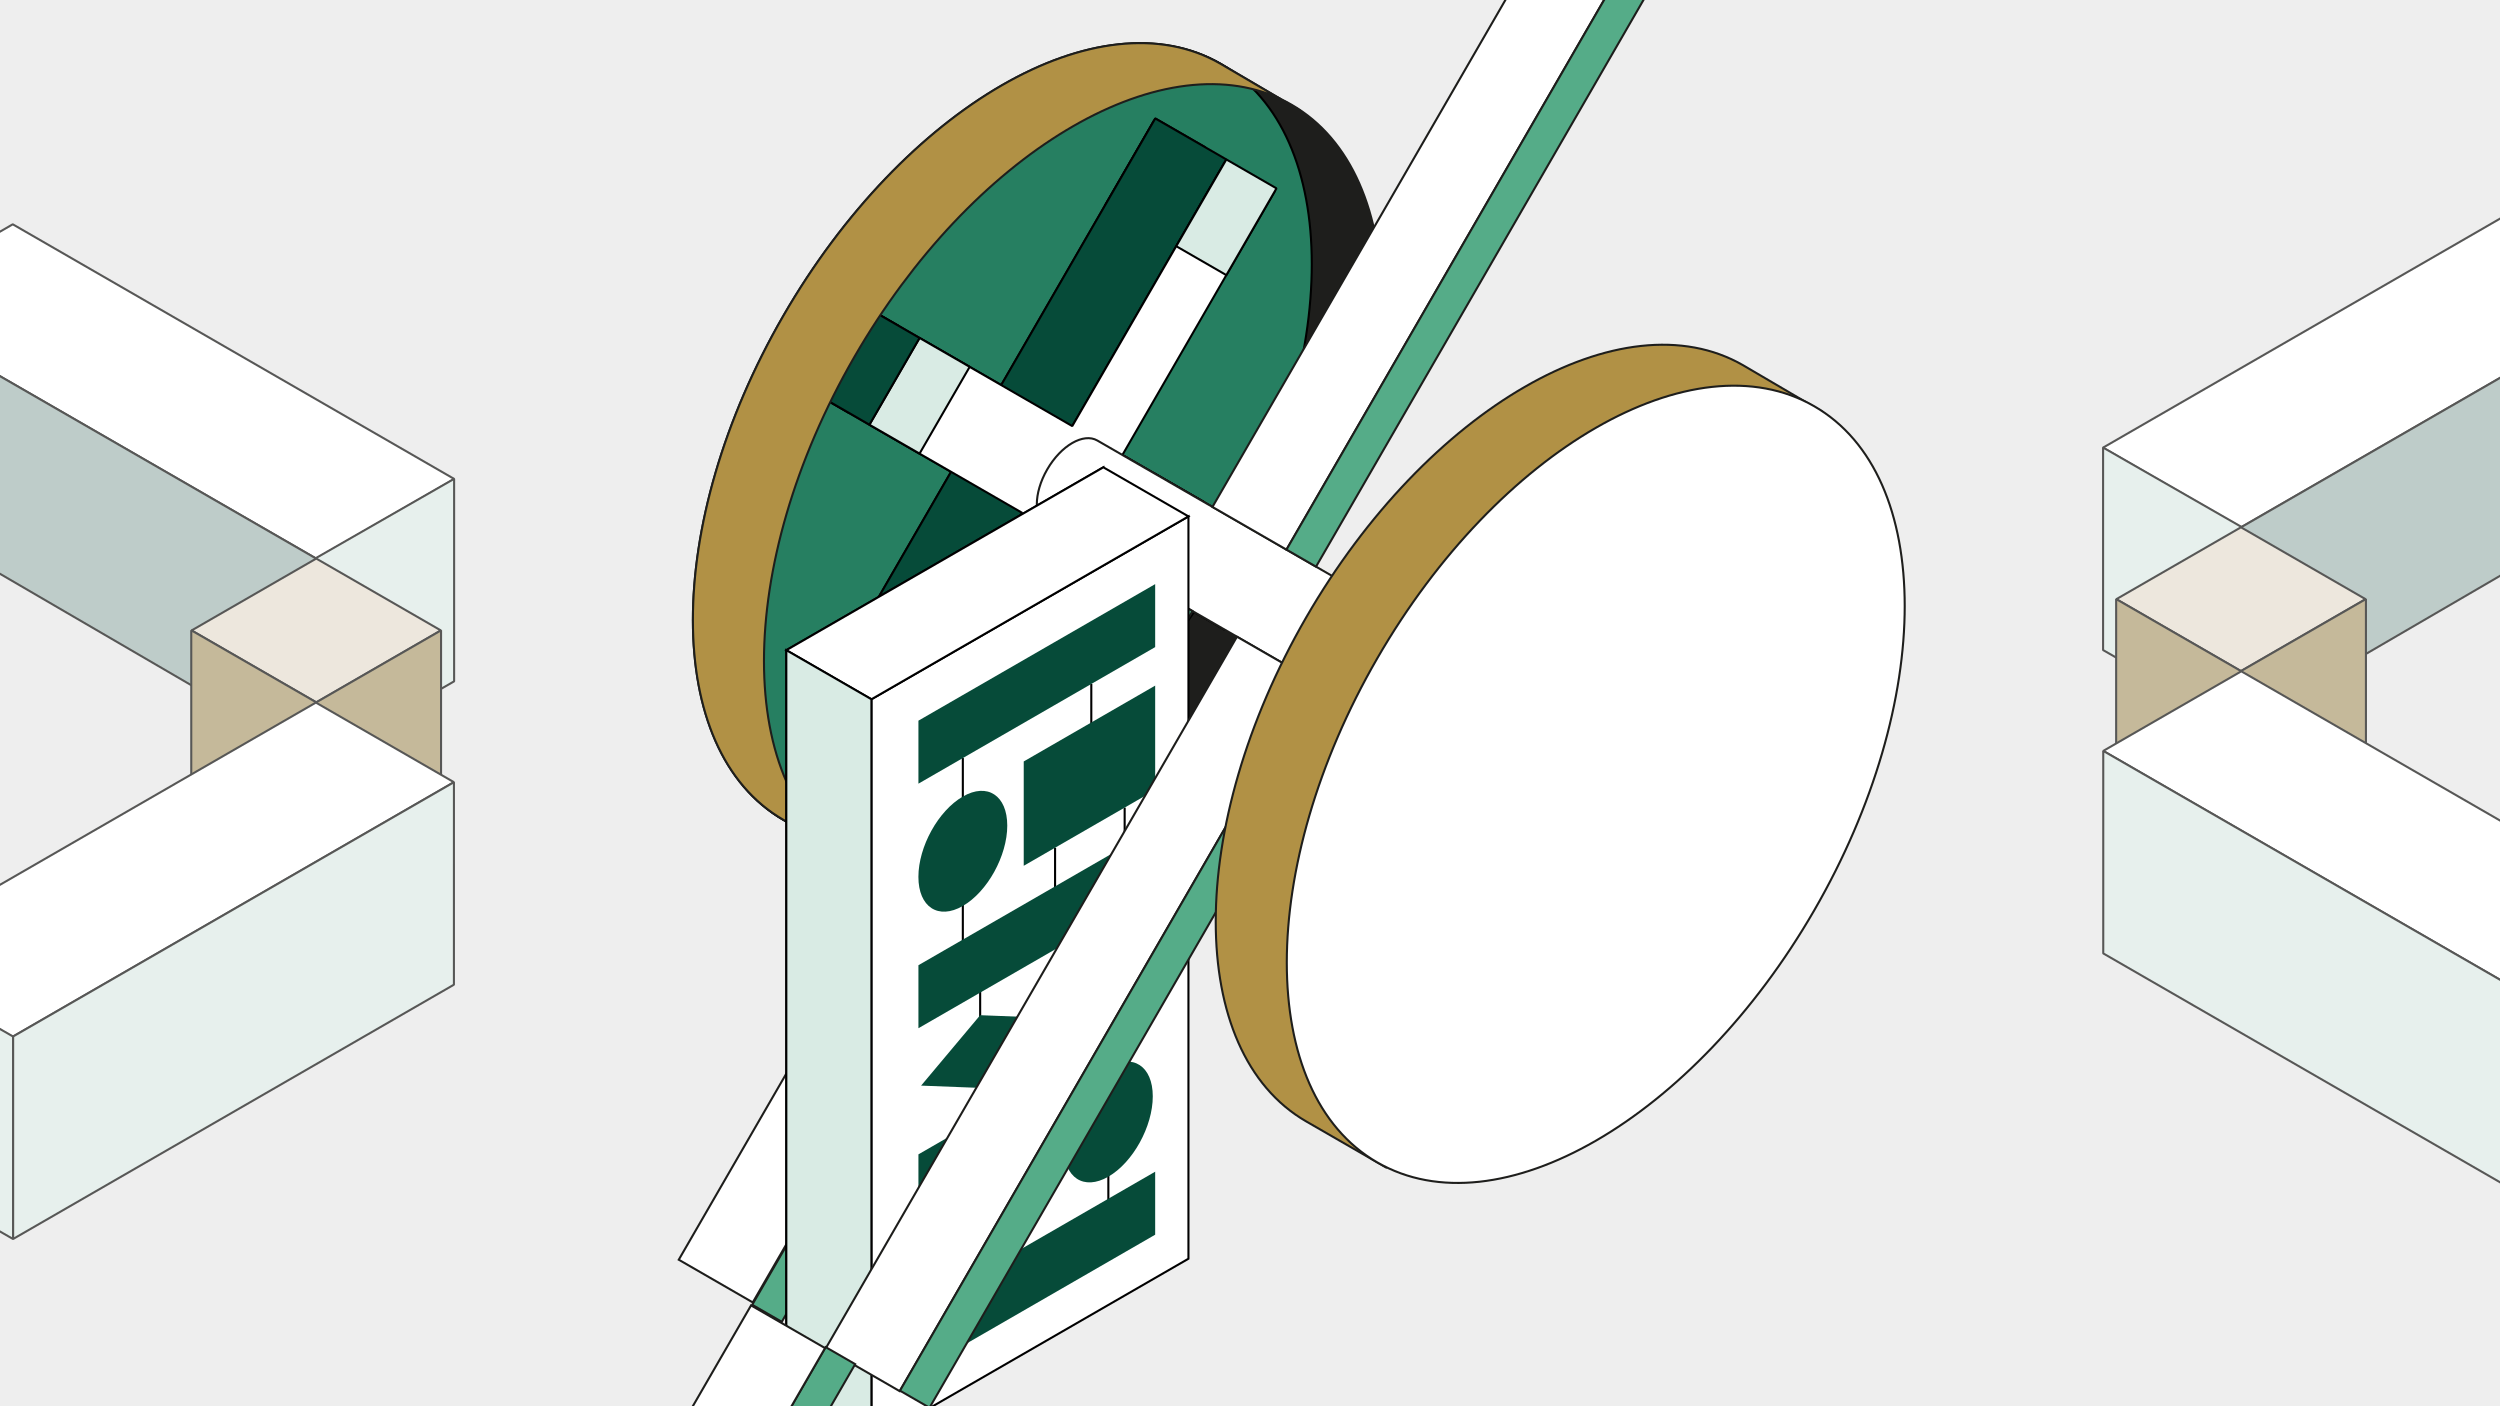 <svg width="1200" height="675" viewBox="0 0 1200 675" fill="none" xmlns="http://www.w3.org/2000/svg">
<rect x="0" y="0" width="1200" height="675" fill="#333333" stroke="none"/>
<g clip-path="url(#clip0_4008_7228)">
<path d="M1200 0H0V675H1200V0Z" fill="#F1F1F1"/>
<g clip-path="url(#clip1_4008_7228)">
<path d="M1366.13 -67.08H-168.351V738.939H1366.13V-67.08Z" fill="#EEEEEE"/>
<path d="M1287.58 130.872L1075.65 253.127L1009.39 214.908L1221.32 92.652L1287.58 130.872Z" fill="white"/>
<path d="M1287.58 130.872L1075.65 253.127L1009.39 214.908L1221.32 92.652L1287.58 130.872Z" stroke="#575756" stroke-linejoin="bevel"/>
<path d="M1075.96 252.954L1093.5 338.437L1287.58 225.398V130.872L1075.96 252.954Z" fill="#BECCC9"/>
<path d="M1075.96 252.954L1093.5 338.437L1287.58 225.398V130.872L1075.96 252.954Z" stroke="#575756" stroke-miterlimit="10"/>
<path d="M1075.96 252.954V350.161L1009.48 312.038V214.831L1075.96 252.954Z" fill="#E7F0ED"/>
<path d="M1075.96 252.954V350.161L1009.48 312.038V214.831L1075.96 252.954Z" stroke="#575756" stroke-linejoin="bevel"/>
<path d="M1135.48 287.606L1075.66 253.099L1015.83 287.606L1075.66 322.123L1135.48 287.606Z" fill="#EDE7DD"/>
<path d="M1135.48 287.606L1075.66 253.099L1015.83 287.606L1075.66 322.123L1135.48 287.606Z" stroke="#575756" stroke-linejoin="bevel"/>
<path d="M1075.66 322.113V419.32L1015.75 384.755V287.558L1075.66 322.113Z" fill="#C5B99A"/>
<path d="M1075.66 322.113V419.32L1015.75 384.755V287.558L1075.66 322.113Z" stroke="#575756" stroke-linejoin="bevel"/>
<path d="M1075.66 322.114V419.32L1135.65 384.736V287.529L1075.66 322.114Z" fill="#C5B99A"/>
<path d="M1075.66 322.114V419.32L1135.65 384.736V287.529L1075.66 322.114Z" stroke="#575756" stroke-linejoin="bevel"/>
<path d="M1009.56 360.439L1221.5 482.685L1287.75 444.466L1075.82 322.22L1009.56 360.439Z" fill="white"/>
<path d="M1009.56 360.439L1221.5 482.685L1287.75 444.466L1075.82 322.22L1009.56 360.439Z" stroke="#575756" stroke-linejoin="bevel"/>
<path d="M1221.19 482.511V579.708L1009.56 457.636V360.438L1221.19 482.511Z" fill="#E7F0ED"/>
<path d="M1221.19 482.511V579.708L1009.56 457.636V360.438L1221.19 482.511Z" stroke="#575756" stroke-linejoin="bevel"/>
<path d="M-60.136 145.894L151.797 268.14L218.054 229.921L6.121 107.665L-60.136 145.894Z" fill="white"/>
<path d="M-60.136 145.894L151.797 268.14L218.054 229.921L6.121 107.665L-60.136 145.894Z" stroke="#575756" stroke-linejoin="bevel"/>
<path d="M151.488 267.966L133.945 353.448L-60.136 240.41V145.894L151.488 267.966Z" fill="#BECCC9"/>
<path d="M151.488 267.966L133.945 353.448L-60.136 240.41V145.894L151.488 267.966Z" stroke="#575756" stroke-miterlimit="10"/>
<path d="M151.488 267.966V365.172L217.977 327.049V229.843L151.488 267.966Z" fill="#E7F0ED"/>
<path d="M151.488 267.966V365.172L217.977 327.049V229.843L151.488 267.966Z" stroke="#575756" stroke-linejoin="bevel"/>
<path d="M91.967 302.618L151.797 268.11L211.617 302.618L151.797 337.135L91.967 302.618Z" fill="#EDE7DD"/>
<path d="M91.967 302.618L151.797 268.11L211.617 302.618L151.797 337.135L91.967 302.618Z" stroke="#575756" stroke-linejoin="bevel"/>
<path d="M151.797 337.125V434.332L211.704 399.766V302.569L151.797 337.125Z" fill="#C5B99A"/>
<path d="M151.797 337.125V434.332L211.704 399.766V302.569L151.797 337.125Z" stroke="#575756" stroke-linejoin="bevel"/>
<path d="M151.797 337.125V434.332L91.803 399.748V302.541L151.797 337.125Z" fill="#C5B99A"/>
<path d="M151.797 337.125V434.332L91.803 399.748V302.541L151.797 337.125Z" stroke="#575756" stroke-linejoin="bevel"/>
<path d="M217.88 375.451L5.957 497.697L-60.3 459.477L151.623 337.231L217.88 375.451Z" fill="white"/>
<path d="M217.88 375.451L5.957 497.697L-60.3 459.477L151.623 337.231L217.88 375.451Z" stroke="#575756" stroke-linejoin="bevel"/>
<path d="M6.266 497.524V594.721L217.88 472.648L217.89 375.451L6.266 497.524Z" fill="#E7F0ED"/>
<path d="M6.266 497.524V594.721L217.88 472.648L217.89 375.451L6.266 497.524Z" stroke="#575756" stroke-linejoin="bevel"/>
<path d="M6.266 497.523V594.72L-60.223 556.597V459.4L6.266 497.523Z" fill="#E7F0ED"/>
<path d="M6.266 497.523V594.72L-60.223 556.597V459.4L6.266 497.523Z" stroke="#575756" stroke-linejoin="bevel"/>
<mask id="mask0_4008_7228" style="mask-type:luminance" maskUnits="userSpaceOnUse" x="-193" y="-72" width="1573" height="825">
<path d="M1379.87 -71.043H-192.476V752.36H1379.87V-71.043Z" fill="white"/>
</mask>
<g mask="url(#mask0_4008_7228)">
<path d="M585.768 30.57C527.849 -2.838 433.954 51.329 376.035 151.553C318.116 251.778 318.116 360.111 376.035 393.519L414.596 415.762L624.165 53.093L585.768 30.57Z" fill="#B19145"/>
<path d="M585.768 30.57C527.849 -2.838 433.954 51.329 376.035 151.553C318.116 251.778 318.116 360.111 376.035 393.519L414.596 415.762L624.165 53.093L585.768 30.57Z" stroke="#1E1E1C" stroke-linejoin="bevel"/>
<path d="M619.879 292.215C561.96 392.439 468.066 446.606 410.146 413.198C352.227 379.79 352.227 271.456 410.146 171.232C468.066 71.007 561.96 16.841 619.879 50.249C677.798 83.657 677.798 191.99 619.879 292.215Z" fill="#1E1E1C"/>
<path d="M619.874 292.196C677.79 191.97 677.791 83.637 619.875 50.228C561.96 16.82 468.06 70.987 410.144 171.213C352.228 271.44 352.227 379.772 410.143 413.181C468.058 446.589 561.958 392.423 619.874 292.196Z" stroke="#1E1E1C" stroke-miterlimit="10"/>
<path d="M586.231 272.806C528.312 373.03 434.417 427.197 376.498 393.789C318.579 360.38 318.579 252.047 376.498 151.823C434.417 51.598 528.312 -2.568 586.231 30.84C644.15 64.248 644.15 172.581 586.231 272.806Z" fill="#267F61"/>
<path d="M586.222 272.8C644.138 172.573 644.139 64.24 586.223 30.832C528.308 -2.577 434.407 51.59 376.491 151.817C318.575 252.043 318.575 360.376 376.49 393.784C434.406 427.193 528.306 373.026 586.222 272.8Z" stroke="black" stroke-miterlimit="10"/>
<path d="M553.894 57.962L480.583 184.845L407.263 142.548L383.205 184.19L456.516 226.478L383.205 353.352L407.263 367.236L480.583 240.362L553.894 282.65L577.951 241.017L504.64 198.72L577.951 71.846L553.894 57.962Z" fill="white"/>
<path d="M553.894 57.962L480.583 184.845L407.263 142.548L383.205 184.19L456.516 226.478L383.205 353.352L407.263 367.236L480.583 240.362L553.894 282.65L577.951 241.017L504.64 198.72L577.951 71.846L553.894 57.962Z" stroke="black" stroke-linejoin="bevel"/>
<path d="M407.269 142.546L383.207 184.187L407.267 198.066L431.329 156.425L407.269 142.546Z" fill="white"/>
<path d="M407.269 142.546L383.207 184.187L407.267 198.066L431.329 156.425L407.269 142.546Z" stroke="black" stroke-linejoin="bevel"/>
<path d="M407.263 311.713L383.201 353.354L407.261 367.233L431.324 325.592L407.263 311.713Z" fill="white"/>
<path d="M407.263 311.713L383.201 353.354L407.261 367.233L431.324 325.592L407.263 311.713Z" stroke="black" stroke-linejoin="bevel"/>
<path d="M554.539 56.857L530.477 98.498L554.537 112.377L578.599 70.736L554.539 56.857Z" fill="white"/>
<path d="M554.539 56.857L530.477 98.498L554.537 112.377L578.599 70.736L554.539 56.857Z" stroke="black" stroke-linejoin="bevel"/>
<path d="M553.902 227.135L529.84 268.775L553.9 282.654L577.962 241.014L553.902 227.135Z" fill="white"/>
<path d="M553.902 227.135L529.84 268.775L553.9 282.654L577.962 241.014L553.902 227.135Z" stroke="black" stroke-linejoin="bevel"/>
<path d="M554.53 56.858L383.199 353.354L417.313 373.032L588.644 76.536L554.53 56.858Z" fill="#064B39"/>
<path d="M554.53 56.858L383.199 353.354L417.313 373.032L588.644 76.536L554.53 56.858Z" stroke="black" stroke-linejoin="bevel"/>
<path d="M588.005 77.641L514.685 204.524L441.374 162.226L417.316 203.869L490.627 246.157L417.316 373.031L441.374 386.915L514.685 260.041L588.005 302.329L612.063 260.687L538.752 218.398L612.063 91.525L588.005 77.641Z" fill="white"/>
<path d="M588.005 77.641L514.685 204.524L441.374 162.226L417.316 203.869L490.627 246.157L417.316 373.031L441.374 386.915L514.685 260.041L588.005 302.329L612.063 260.687L538.752 218.398L612.063 91.525L588.005 77.641Z" stroke="black" stroke-linejoin="bevel"/>
<path d="M441.383 162.216L417.32 203.856L441.38 217.736L465.443 176.095L441.383 162.216Z" fill="#D9EBE4"/>
<path d="M441.383 162.216L417.32 203.856L441.38 217.736L465.443 176.095L441.383 162.216Z" stroke="black" stroke-linejoin="bevel"/>
<path d="M441.377 331.383L417.314 373.023L441.375 386.903L465.437 345.262L441.377 331.383Z" fill="#D9EBE4"/>
<path d="M441.377 331.383L417.314 373.023L441.375 386.903L465.437 345.262L441.377 331.383Z" stroke="black" stroke-linejoin="bevel"/>
<path d="M588.652 76.537L564.59 118.178L588.65 132.057L612.712 90.416L588.652 76.537Z" fill="#D9EBE4"/>
<path d="M588.652 76.537L564.59 118.178L588.65 132.057L612.712 90.416L588.652 76.537Z" stroke="black" stroke-linejoin="bevel"/>
<path d="M588.006 246.808L563.943 288.449L588.004 302.328L612.066 260.687L588.006 246.808Z" fill="#D9EBE4"/>
<path d="M588.006 246.808L563.943 288.449L588.004 302.328L612.066 260.687L588.006 246.808Z" stroke="black" stroke-linejoin="bevel"/>
<path d="M407.267 142.539L383.205 184.18L417.319 203.858L441.381 162.217L407.267 142.539Z" fill="#064B39"/>
<path d="M407.267 142.539L383.205 184.18L417.319 203.858L441.381 162.217L407.267 142.539Z" stroke="black" stroke-linejoin="bevel"/>
<path d="M410.148 413.198C352.229 379.789 352.229 271.456 410.148 171.232C466.378 73.919 556.528 20.042 614.737 47.559L585.768 30.57C527.849 -2.838 433.954 51.329 376.035 151.553C318.116 251.778 318.116 360.111 376.035 393.519L414.587 415.762L414.683 415.589C413.149 414.846 411.624 414.056 410.138 413.198" fill="#B19145"/>
<path d="M410.148 413.197C352.229 379.789 352.229 271.456 410.148 171.232C466.378 73.919 556.528 20.042 614.737 47.559L585.768 30.57C527.849 -2.838 433.954 51.329 376.035 151.553C318.116 251.778 318.116 360.111 376.035 393.519L414.587 415.762L414.683 415.589C413.149 414.846 411.624 414.056 410.138 413.197H410.148Z" stroke="#1E1E1C" stroke-linejoin="bevel"/>
<path d="M784.76 360.303L760.703 401.936L502.662 253.089C496.014 249.261 496.014 236.833 502.662 225.33C509.302 213.828 520.081 207.619 526.72 211.447L784.76 360.294V360.303Z" fill="white"/>
<path d="M784.76 360.303L760.703 401.936L502.662 253.089C496.014 249.261 496.014 236.833 502.662 225.33C509.302 213.828 520.081 207.619 526.72 211.447L784.76 360.294V360.303Z" stroke="#1D1D1B" stroke-miterlimit="10"/>
<path d="M808.307 -148.341L581.977 243.335L617.503 263.828L843.833 -127.848L808.307 -148.341Z" fill="white"/>
<path d="M808.307 -148.341L581.977 243.335L617.503 263.828L843.833 -127.848L808.307 -148.341Z" stroke="#1D1D1B" stroke-miterlimit="10"/>
<path d="M843.837 -127.852L617.506 263.824L631.688 272.005L858.019 -119.671L843.837 -127.852Z" fill="#55AC88"/>
<path d="M843.837 -127.852L617.506 263.824L631.688 272.005L858.019 -119.671L843.837 -127.852Z" stroke="#1D1D1B" stroke-miterlimit="10"/>
<path d="M558.209 285.144L361.074 626.295L375.256 634.476L572.391 293.325L558.209 285.144Z" fill="#55AC88"/>
<path d="M558.209 285.144L361.074 626.295L375.256 634.476L572.391 293.325L558.209 285.144Z" stroke="#1D1D1B" stroke-miterlimit="10"/>
<path d="M522.383 264.474L325.803 604.665L361.329 625.158L557.909 284.967L522.383 264.474Z" fill="white"/>
<path d="M522.383 264.474L325.803 604.665L361.329 625.158L557.909 284.967L522.383 264.474Z" stroke="#1D1D1B" stroke-miterlimit="10"/>
<path d="M529.604 224.309L377.434 312.086V668.401L529.604 531.066V224.309Z" fill="white"/>
<path d="M529.604 224.309L377.434 312.086V668.401L529.604 531.066V224.309Z" stroke="black" stroke-miterlimit="10"/>
<path d="M570.452 247.873L418.281 335.65V691.966L570.452 604.188V247.873Z" fill="white"/>
<path d="M570.452 247.873L418.281 335.65V691.966L570.452 604.188V247.873Z" stroke="black" stroke-miterlimit="10"/>
<path d="M532.008 438.063V594.267" stroke="black" stroke-miterlimit="10"/>
<path d="M462.16 363.861V388.39" stroke="black" stroke-miterlimit="10"/>
<path d="M462.16 429.646V454.174" stroke="black" stroke-miterlimit="10"/>
<path d="M470.479 469.176V623.683" stroke="black" stroke-miterlimit="10"/>
<path d="M523.824 328.293V352.821" stroke="black" stroke-miterlimit="10"/>
<path d="M506.436 406.901V431.439" stroke="black" stroke-miterlimit="10"/>
<path d="M539.834 387.638V412.166" stroke="black" stroke-miterlimit="10"/>
<path d="M554.482 310.61L440.844 376.163V345.918L554.482 280.374V310.61Z" fill="#064B39"/>
<path d="M554.482 592.656L440.844 658.21V627.964L554.482 562.411V592.656Z" fill="#064B39"/>
<path d="M554.482 427.997L440.844 493.55V463.304L554.482 397.751V427.997Z" fill="#064B39"/>
<path d="M554.482 379.192L491.391 415.579V365.491L554.482 329.094V379.192Z" fill="#064B39"/>
<path d="M554.338 489.009L509.688 514.771V464.674L554.338 438.921V489.009Z" fill="#064B39"/>
<path d="M498.821 570.741L440.844 604.188V554.09L498.821 520.644V570.741Z" fill="#064B39"/>
<path d="M483.487 396.305C483.487 410.806 473.943 428.074 462.16 434.862C450.387 441.659 440.834 435.402 440.834 420.901C440.834 406.4 450.378 389.131 462.16 382.344C473.933 375.546 483.487 381.804 483.487 396.305Z" fill="#064B39"/>
<path d="M553.333 526.245C553.333 540.746 543.789 558.014 532.006 564.802C520.233 571.599 510.68 565.342 510.68 550.841C510.68 536.34 520.223 519.072 532.006 512.284C543.779 505.487 553.333 511.744 553.333 526.245Z" fill="#064B39"/>
<path d="M470.479 522.196L442.127 521.096L470.479 487.293L498.821 488.402L470.479 522.196Z" fill="#064B39"/>
<path d="M377.434 312.086L418.282 335.65L570.453 247.873L529.604 224.309L377.434 312.086Z" fill="white"/>
<path d="M377.434 312.086L418.282 335.65L570.453 247.873L529.604 224.309L377.434 312.086Z" stroke="black" stroke-miterlimit="10"/>
<path d="M377.434 312.086L418.282 335.65V691.965L377.434 668.401V312.086Z" fill="#D9EBE4"/>
<path d="M377.434 312.086L418.282 335.65V691.965L377.434 668.401V312.086Z" stroke="black" stroke-miterlimit="10"/>
<path d="M593.741 305.627L396.326 647.263L431.852 667.756L629.267 326.121L593.741 305.627Z" fill="white"/>
<path d="M593.741 305.627L396.326 647.263L431.852 667.756L629.267 326.121L593.741 305.627Z" stroke="#1D1D1B" stroke-miterlimit="10"/>
<path d="M629.123 326.377L431.988 667.528L446.17 675.709L643.305 334.558L629.123 326.377Z" fill="#55AC88"/>
<path d="M629.123 326.377L431.988 667.528L446.17 675.709L643.305 334.558L629.123 326.377Z" stroke="#1D1D1B" stroke-miterlimit="10"/>
<path d="M396.302 646.612L252.377 895.681L266.559 903.862L410.484 654.793L396.302 646.612Z" fill="#55AC88"/>
<path d="M396.302 646.612L252.377 895.681L266.559 903.862L410.484 654.793L396.302 646.612Z" stroke="#1D1D1B" stroke-miterlimit="10"/>
<path d="M360.504 626.598L216.859 875.182L252.386 895.675L396.03 647.091L360.504 626.598Z" fill="white"/>
<path d="M360.504 626.598L216.859 875.182L252.386 895.675L396.03 647.091L360.504 626.598Z" stroke="#1D1D1B" stroke-miterlimit="10"/>
<path d="M836.725 175.339C778.806 141.931 684.911 196.097 626.992 296.322C569.073 396.546 569.073 504.879 626.992 538.288L665.553 560.531L875.122 197.862L836.725 175.339Z" fill="#B19145"/>
<path d="M836.725 175.339C778.806 141.931 684.911 196.097 626.992 296.322C569.073 396.546 569.073 504.879 626.992 538.288L665.553 560.531L875.122 197.862L836.725 175.339Z" stroke="#1E1E1C" stroke-linejoin="bevel"/>
<path d="M870.838 436.974C812.919 537.198 719.025 591.365 661.105 557.957C603.186 524.548 603.186 416.215 661.105 315.991C719.025 215.766 812.919 161.6 870.838 195.008C928.757 228.416 928.757 336.749 870.838 436.974Z" fill="white"/>
<path d="M870.827 436.967C928.743 336.74 928.744 228.407 870.829 194.999C812.913 161.59 719.013 215.757 661.097 315.984C603.181 416.21 603.18 524.543 661.096 557.951C719.011 591.36 812.911 537.193 870.827 436.967Z" stroke="#1E1E1C" stroke-miterlimit="10"/>
</g>
</g>
</g>
<defs>
<clipPath id="clip0_4008_7228">
<rect width="1200" height="675" fill="white"/>
</clipPath>
<clipPath id="clip1_4008_7228">
<rect width="1534" height="806" fill="white" transform="translate(-167 -66)"/>
</clipPath>
</defs>
</svg>

